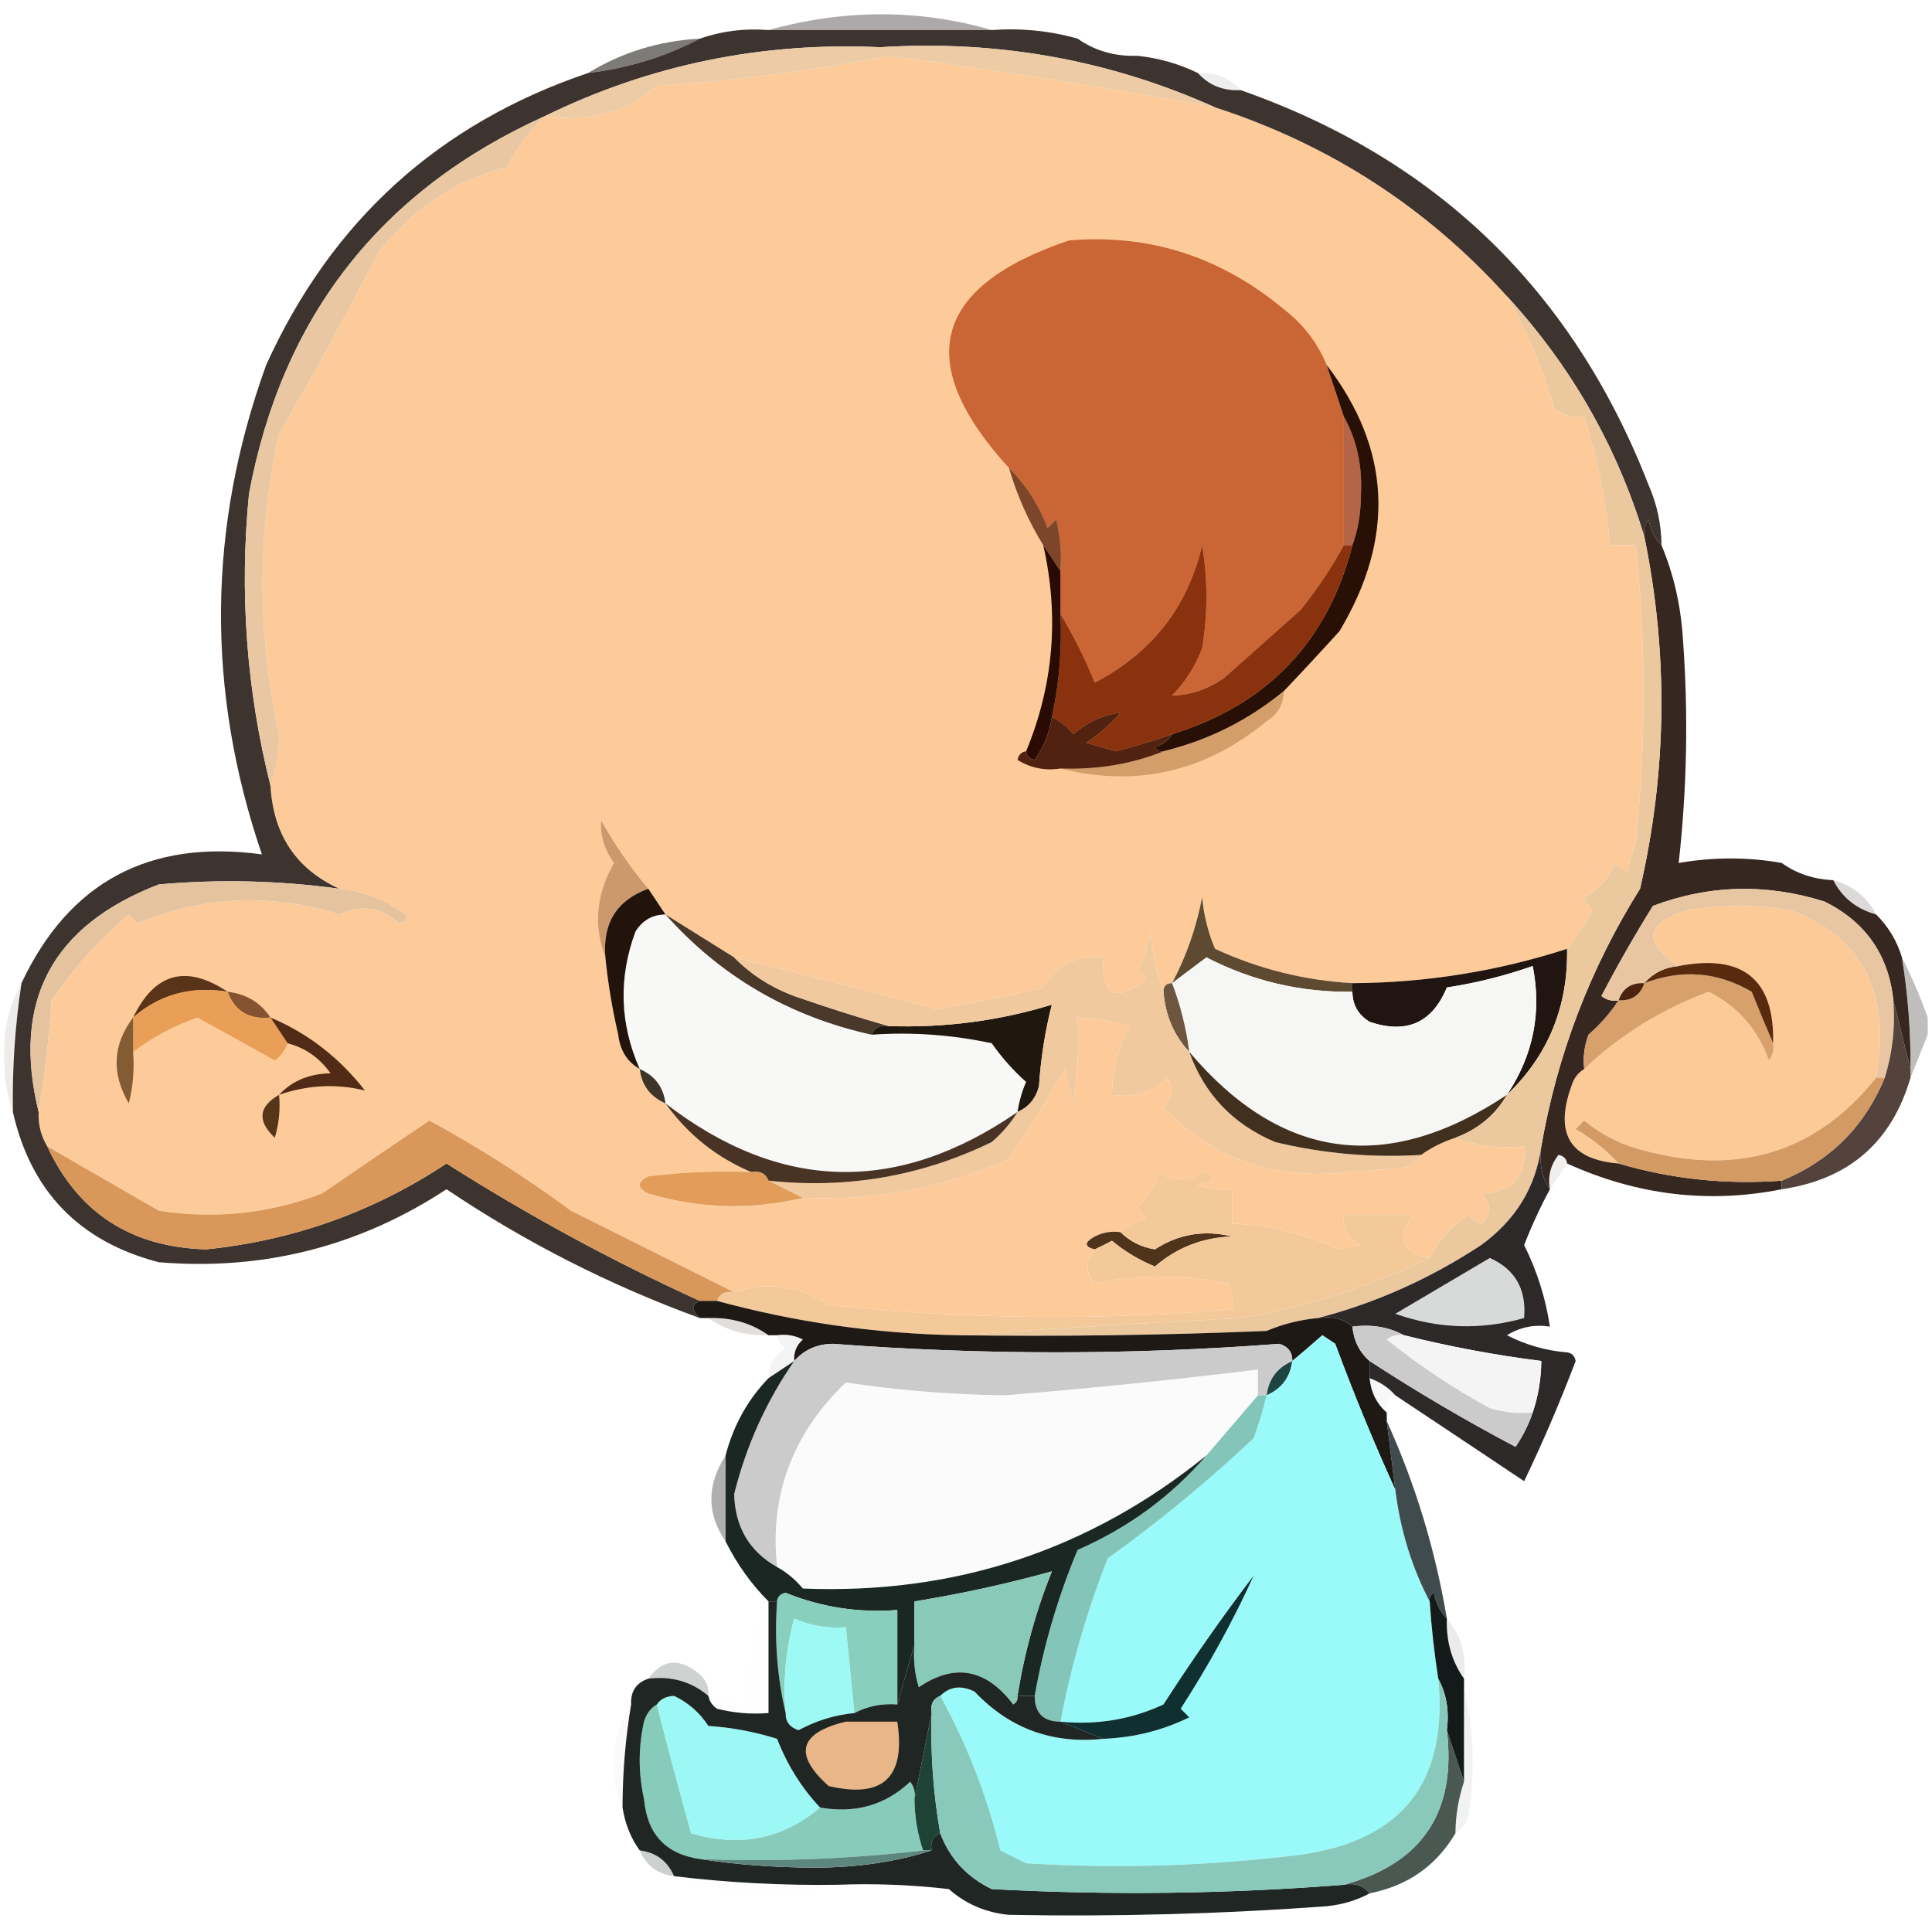 <?xml version="1.0" encoding="UTF-8"?>
<!DOCTYPE svg PUBLIC "-//W3C//DTD SVG 1.1//EN" "http://www.w3.org/Graphics/SVG/1.1/DTD/svg11.dtd">
<svg xmlns="http://www.w3.org/2000/svg" version="1.1" width="225px" height="225px" style="shape-rendering:geometricPrecision; text-rendering:geometricPrecision; image-rendering:optimizeQuality; fill-rule:evenodd; clip-rule:evenodd" xmlns:xlink="http://www.w3.org/1999/xlink">
<g><path style="opacity:0.634" fill="#7f7778" d="M 115.5,3.5 C 106.833,3.5 98.167,3.5 89.5,3.5C 98.381,1.05 107.048,1.05 115.5,3.5 Z"/></g>
<g><path style="opacity:0.004" fill="#cfd3d3" d="M 125.5,4.5 C 128.152,4.41 130.485,5.076 132.5,6.5C 129.848,6.59 127.515,5.924 125.5,4.5 Z"/></g>
<g><path style="opacity:0.859" fill="#686661" d="M 81.5,4.5 C 77.498,6.61 73.165,7.943 68.5,8.5C 72.403,6.102 76.736,4.769 81.5,4.5 Z"/></g>
<g><path style="opacity:0.243" fill="#b8bab7" d="M 139.5,8.5 C 141.553,8.402 143.22,9.069 144.5,10.5C 142.447,10.598 140.78,9.931 139.5,8.5 Z"/></g>
<g><path style="opacity:1" fill="#fdcb99" d="M 141.5,12.5 C 154.852,16.835 166.186,24.168 175.5,34.5C 177.86,38.561 179.694,42.894 181,47.5C 182.011,48.337 183.178,48.67 184.5,48.5C 186.05,53.386 187.05,58.386 187.5,63.5C 188.5,63.5 189.5,63.5 190.5,63.5C 191.703,75.003 191.703,86.503 190.5,98C 190.167,99.167 189.833,100.333 189.5,101.5C 188.914,101.291 188.414,100.957 188,100.5C 187.363,102.303 186.197,103.636 184.5,104.5C 184.709,105.086 185.043,105.586 185.5,106C 184.614,107.615 183.614,109.115 182.5,110.5C 174.382,113.123 166.048,114.457 157.5,114.5C 151.906,114.178 146.573,112.845 141.5,110.5C 140.692,108.577 140.192,106.577 140,104.5C 139.312,108.068 138.145,111.401 136.5,114.5C 135.833,114.5 135.5,114.833 135.5,115.5C 134.686,113.369 134.186,111.036 134,108.5C 133.727,110.101 133.227,111.601 132.5,113C 132.833,113.333 133.167,113.667 133.5,114C 129.886,116.833 128.219,116 128.5,111.5C 125.393,111.174 123.06,112.341 121.5,115C 117.367,115.994 113.2,116.828 109,117.5C 101.11,115.363 93.277,113.363 85.5,111.5C 82.833,109.833 80.167,108.167 77.5,106.5C 76.833,105.5 76.167,104.5 75.5,103.5C 73.43,101.036 71.596,98.37 70,95.5C 69.859,97.255 70.359,98.922 71.5,100.5C 69.414,104.151 69.08,107.817 70.5,111.5C 70.804,114.522 71.304,117.522 72,120.5C 72.2,122.32 73.034,123.653 74.5,124.5C 74.738,126.404 75.738,127.738 77.5,128.5C 80.104,132.128 83.437,134.795 87.5,136.5C 83.486,136.334 79.486,136.501 75.5,137C 74.167,137.667 74.167,138.333 75.5,139C 81.451,140.765 87.451,140.932 93.5,139.5C 101.942,139.847 109.942,138.347 117.5,135C 119.788,131.593 121.955,128.093 124,124.5C 124.333,125.833 124.667,127.167 125,128.5C 125.498,125.183 125.665,121.85 125.5,118.5C 127.924,118.635 129.924,118.968 131.5,119.5C 130.215,122.021 129.548,124.687 129.5,127.5C 132.044,127.896 134.211,127.229 136,125.5C 136.684,126.784 136.517,127.951 135.5,129C 141.287,134.982 148.454,137.482 157,136.5C 159.167,136.333 161.333,136.167 163.5,136C 164.416,135.722 165.082,135.222 165.5,134.5C 166.671,133.655 168.005,132.989 169.5,132.5C 171.948,133.473 174.615,133.806 177.5,133.5C 177.785,137.038 176.118,138.871 172.5,139C 173.731,140.183 173.731,141.349 172.5,142.5C 171.914,142.291 171.414,141.957 171,141.5C 169.024,142.822 167.524,144.488 166.5,146.5C 163.266,145.994 162.599,144.328 164.5,141.5C 161.833,141.5 159.167,141.5 156.5,141.5C 156.36,143.124 157.027,144.29 158.5,145C 157.667,145.167 156.833,145.333 156,145.5C 152.019,143.698 147.852,142.698 143.5,142.5C 143.5,141.167 143.5,139.833 143.5,138.5C 142.127,138.657 140.793,138.49 139.5,138C 141.595,137.444 141.762,136.944 140,136.5C 138.27,137.649 136.604,137.649 135,136.5C 134.56,138.076 133.727,139.41 132.5,140.5C 132.709,141.086 133.043,141.586 133.5,142C 132.263,142.232 131.263,142.732 130.5,143.5C 129.448,143.351 128.448,143.517 127.5,144C 126.262,144.69 126.262,145.19 127.5,145.5C 126.374,146.858 126.374,148.192 127.5,149.5C 132.61,148.388 137.776,148.388 143,149.5C 143.483,150.448 143.649,151.448 143.5,152.5C 127.827,153.806 112.16,153.639 96.5,152C 93.013,149.705 89.346,149.205 85.5,150.5C 79.227,147.364 72.894,144.197 66.5,141C 61.237,137.119 55.737,133.619 50,130.5C 45.873,133.277 41.706,136.11 37.5,139C 31.357,141.345 25.024,142.011 18.5,141C 14.112,138.477 9.778,135.977 5.5,133.5C 4.766,132.292 4.433,130.959 4.5,129.5C 5.208,125.215 5.708,120.882 6,116.5C 8.577,112.729 11.577,109.395 15,106.5C 15.333,106.833 15.667,107.167 16,107.5C 23.77,104.336 31.604,104.003 39.5,106.5C 41.975,105.313 44.309,105.647 46.5,107.5C 47.696,107.154 47.696,106.654 46.5,106C 44.35,104.589 42.016,103.755 39.5,103.5C 34.485,101.202 31.818,97.202 31.5,91.5C 32.162,89.697 32.495,87.697 32.5,85.5C 29.934,73.83 29.934,62.164 32.5,50.5C 36.534,43.627 40.367,36.627 44,29.5C 48.201,24.181 53.201,20.848 59,19.5C 60.209,17.184 61.709,15.184 63.5,13.5C 68.461,14.313 72.794,13.147 76.5,10C 85.581,9.407 94.581,8.24 103.5,6.5C 116.318,8.204 128.985,10.204 141.5,12.5 Z"/></g>
<g><path style="opacity:1" fill="#ca6635" d="M 154.5,42.5 C 155.167,44.5 155.833,46.5 156.5,48.5C 156.5,53.5 156.5,58.5 156.5,63.5C 155.081,66.1 153.415,68.6 151.5,71C 148.5,73.667 145.5,76.333 142.5,79C 140.598,80.301 138.598,80.968 136.5,81C 138.041,79.421 139.208,77.587 140,75.5C 140.667,71.5 140.667,67.5 140,63.5C 138.318,70.692 134.151,76.026 127.5,79.5C 126.341,76.652 125.008,73.985 123.5,71.5C 123.5,69.833 123.5,68.167 123.5,66.5C 123.662,64.473 123.495,62.473 123,60.5C 122.667,60.833 122.333,61.167 122,61.5C 120.974,58.761 119.474,56.428 117.5,54.5C 106.287,42.198 108.62,33.365 124.5,28C 133.825,27.218 142.159,29.885 149.5,36C 151.79,37.777 153.457,39.944 154.5,42.5 Z"/></g>
<g><path style="opacity:0.94" fill="#312722" d="M 89.5,3.5 C 98.167,3.5 106.833,3.5 115.5,3.5C 118.939,3.253 122.272,3.586 125.5,4.5C 127.515,5.924 129.848,6.59 132.5,6.5C 134.965,6.767 137.299,7.434 139.5,8.5C 140.78,9.931 142.447,10.598 144.5,10.5C 167.362,18.528 183.195,33.861 192,56.5C 192.977,58.74 193.477,61.073 193.5,63.5C 192.732,62.737 192.232,61.737 192,60.5C 191.536,61.094 191.369,61.761 191.5,62.5C 188.307,51.967 182.974,42.633 175.5,34.5C 166.186,24.168 154.852,16.835 141.5,12.5C 129.191,6.974 116.191,4.64 102.5,5.5C 88.712,4.868 75.712,7.535 63.5,13.5C 44.371,22.135 32.871,36.801 29,57.5C 27.871,69.007 28.704,80.34 31.5,91.5C 31.818,97.202 34.485,101.202 39.5,103.5C 32.523,102.543 25.523,102.377 18.5,103C 6.019,107.798 1.352,116.631 4.5,129.5C 4.433,130.959 4.766,132.292 5.5,133.5C 9.112,141.254 15.279,145.254 24,145.5C 34.187,144.457 43.52,141.123 52,135.5C 61.524,141.553 71.358,146.886 81.5,151.5C 80.494,151.938 80.494,152.604 81.5,153.5C 71.034,149.684 61.2,144.684 52,138.5C 41.833,145.167 30.666,148 18.5,147C 9.267,144.601 3.6,138.767 1.5,129.5C 1.413,124.463 1.746,119.463 2.5,114.5C 8.046,102.723 17.38,97.723 30.5,99.5C 23.986,80.402 24.153,61.402 31,42.5C 38.621,25.709 51.121,14.376 68.5,8.5C 73.165,7.943 77.498,6.61 81.5,4.5C 84.055,3.612 86.721,3.279 89.5,3.5 Z"/></g>
<g><path style="opacity:1" fill="#eccba5" d="M 141.5,12.5 C 128.985,10.204 116.318,8.204 103.5,6.5C 94.581,8.24 85.581,9.407 76.5,10C 72.794,13.147 68.461,14.313 63.5,13.5C 75.712,7.535 88.712,4.868 102.5,5.5C 116.191,4.64 129.191,6.974 141.5,12.5 Z"/></g>
<g><path style="opacity:1" fill="#e9c7a2" d="M 63.5,13.5 C 61.709,15.184 60.209,17.184 59,19.5C 53.201,20.848 48.201,24.181 44,29.5C 40.367,36.627 36.534,43.627 32.5,50.5C 29.934,62.164 29.934,73.83 32.5,85.5C 32.495,87.697 32.162,89.697 31.5,91.5C 28.704,80.34 27.871,69.007 29,57.5C 32.871,36.801 44.371,22.135 63.5,13.5 Z"/></g>
<g><path style="opacity:1" fill="#b46547" d="M 156.5,48.5 C 157.991,51.186 158.657,54.186 158.5,57.5C 158.495,59.697 158.162,61.697 157.5,63.5C 157.167,63.5 156.833,63.5 156.5,63.5C 156.5,58.5 156.5,53.5 156.5,48.5 Z"/></g>
<g><path style="opacity:1" fill="#7d462a" d="M 117.5,54.5 C 119.474,56.428 120.974,58.761 122,61.5C 122.333,61.167 122.667,60.833 123,60.5C 123.495,62.473 123.662,64.473 123.5,66.5C 122.833,65.5 122.167,64.5 121.5,63.5C 119.796,60.744 118.463,57.744 117.5,54.5 Z"/></g>
<g><path style="opacity:1" fill="#281006" d="M 154.5,42.5 C 162.005,52.291 162.505,62.624 156,73.5C 153.817,75.907 151.65,78.24 149.5,80.5C 145.385,83.891 140.718,86.224 135.5,87.5C 135.062,87.565 134.728,87.399 134.5,87C 135.416,86.722 136.082,86.222 136.5,85.5C 147.613,82.055 154.613,74.722 157.5,63.5C 158.162,61.697 158.495,59.697 158.5,57.5C 158.657,54.186 157.991,51.186 156.5,48.5C 155.833,46.5 155.167,44.5 154.5,42.5 Z"/></g>
<g><path style="opacity:1" fill="#8a310e" d="M 156.5,63.5 C 156.833,63.5 157.167,63.5 157.5,63.5C 154.613,74.722 147.613,82.055 136.5,85.5C 134.406,86.242 132.239,86.909 130,87.5C 128.833,87.167 127.667,86.833 126.5,86.5C 127.981,85.52 129.315,84.353 130.5,83C 128.544,83.222 126.71,84.055 125,85.5C 124.292,84.62 123.458,83.953 122.5,83.5C 123.36,79.566 123.693,75.566 123.5,71.5C 125.008,73.985 126.341,76.652 127.5,79.5C 134.151,76.026 138.318,70.692 140,63.5C 140.667,67.5 140.667,71.5 140,75.5C 139.208,77.587 138.041,79.421 136.5,81C 138.598,80.968 140.598,80.301 142.5,79C 145.5,76.333 148.5,73.667 151.5,71C 153.415,68.6 155.081,66.1 156.5,63.5 Z"/></g>
<g><path style="opacity:1" fill="#290b04" d="M 121.5,63.5 C 122.167,64.5 122.833,65.5 123.5,66.5C 123.5,68.167 123.5,69.833 123.5,71.5C 123.693,75.566 123.36,79.566 122.5,83.5C 122.229,85.312 121.562,86.978 120.5,88.5C 119.893,88.376 119.56,88.043 119.5,87.5C 122.701,79.76 123.367,71.76 121.5,63.5 Z"/></g>
<g><path style="opacity:1" fill="#d39e6a" d="M 149.5,80.5 C 149.489,82.017 148.823,83.184 147.5,84C 140.345,89.893 132.345,91.726 123.5,89.5C 127.764,89.656 131.764,88.989 135.5,87.5C 140.718,86.224 145.385,83.891 149.5,80.5 Z"/></g>
<g><path style="opacity:1" fill="#522210" d="M 136.5,85.5 C 136.082,86.222 135.416,86.722 134.5,87C 134.728,87.399 135.062,87.565 135.5,87.5C 131.764,88.989 127.764,89.656 123.5,89.5C 121.712,89.785 120.045,89.452 118.5,88.5C 118.624,87.893 118.957,87.56 119.5,87.5C 119.56,88.043 119.893,88.376 120.5,88.5C 121.562,86.978 122.229,85.312 122.5,83.5C 123.458,83.953 124.292,84.62 125,85.5C 126.71,84.055 128.544,83.222 130.5,83C 129.315,84.353 127.981,85.52 126.5,86.5C 127.667,86.833 128.833,87.167 130,87.5C 132.239,86.909 134.406,86.242 136.5,85.5 Z"/></g>
<g><path style="opacity:0.004" fill="#cfccc5" d="M 207.5,100.5 C 209.898,100.259 211.898,100.926 213.5,102.5C 211.214,102.405 209.214,101.738 207.5,100.5 Z"/></g>
<g><path style="opacity:0.329" fill="#9a8c8e" d="M 213.5,102.5 C 215.754,103.124 217.421,104.457 218.5,106.5C 216.205,105.864 214.539,104.531 213.5,102.5 Z"/></g>
<g><path style="opacity:1" fill="#cc996c" d="M 75.5,103.5 C 71.83,104.828 70.163,107.495 70.5,111.5C 69.08,107.817 69.414,104.151 71.5,100.5C 70.359,98.922 69.859,97.255 70,95.5C 71.596,98.37 73.43,101.036 75.5,103.5 Z"/></g>
<g><path style="opacity:1" fill="#f8f9f7" d="M 77.5,106.5 C 83.925,113.718 91.925,118.384 101.5,120.5C 106.214,120.173 110.88,120.507 115.5,121.5C 116.671,123.169 118.004,124.669 119.5,126C 119.011,127.138 118.678,128.305 118.5,129.5C 104.529,139.142 90.862,138.808 77.5,128.5C 77.262,126.596 76.262,125.262 74.5,124.5C 72.175,119.234 72.008,113.901 74,108.5C 74.816,107.177 75.983,106.511 77.5,106.5 Z"/></g>
<g><path style="opacity:1" fill="#fcca97" d="M 218.5,125.5 C 211.604,134.13 202.604,136.964 191.5,134C 188.888,133.361 186.554,132.194 184.5,130.5C 184.167,130.833 183.833,131.167 183.5,131.5C 185.419,132.612 187.086,133.946 188.5,135.5C 182.848,135.038 181.015,132.038 183,126.5C 183.278,125.584 183.778,124.918 184.5,124.5C 188.643,120.551 193.476,117.551 199,115.5C 202.407,117.239 204.74,119.906 206,123.5C 206.464,122.906 206.631,122.239 206.5,121.5C 206.669,114.062 203.002,111.062 195.5,112.5C 191.26,109.707 191.593,107.54 196.5,106C 200.5,105.333 204.5,105.333 208.5,106C 216.901,109.088 220.235,115.588 218.5,125.5 Z"/></g>
<g><path style="opacity:1" fill="#5e4931" d="M 157.5,114.5 C 157.5,114.833 157.5,115.167 157.5,115.5C 151.501,115.584 145.835,114.25 140.5,111.5C 139.148,112.524 137.815,113.524 136.5,114.5C 138.145,111.401 139.312,108.068 140,104.5C 140.192,106.577 140.692,108.577 141.5,110.5C 146.573,112.845 151.906,114.178 157.5,114.5 Z"/></g>
<g><path style="opacity:1" fill="#e5c39f" d="M 39.5,103.5 C 42.016,103.755 44.35,104.589 46.5,106C 47.696,106.654 47.696,107.154 46.5,107.5C 44.309,105.647 41.975,105.313 39.5,106.5C 31.604,104.003 23.77,104.336 16,107.5C 15.667,107.167 15.333,106.833 15,106.5C 11.577,109.395 8.577,112.729 6,116.5C 5.708,120.882 5.208,125.215 4.5,129.5C 1.352,116.631 6.019,107.798 18.5,103C 25.523,102.377 32.523,102.543 39.5,103.5 Z"/></g>
<g><path style="opacity:1" fill="#5a3419" d="M 26.5,115.5 C 22.247,114.807 18.581,115.807 15.5,118.5C 18.015,113.288 21.682,112.288 26.5,115.5 Z"/></g>
<g><path style="opacity:1" fill="#23140b" d="M 75.5,103.5 C 76.167,104.5 76.833,105.5 77.5,106.5C 75.983,106.511 74.816,107.177 74,108.5C 72.008,113.901 72.175,119.234 74.5,124.5C 73.034,123.653 72.2,122.32 72,120.5C 71.304,117.522 70.804,114.522 70.5,111.5C 70.163,107.495 71.83,104.828 75.5,103.5 Z"/></g>
<g><path style="opacity:1" fill="#201510" d="M 182.5,110.5 C 182.625,117.242 180.292,122.908 175.5,127.5C 178.568,122.898 179.568,117.898 178.5,112.5C 175.252,113.645 171.919,114.479 168.5,115C 166.798,119.126 163.798,120.46 159.5,119C 158.177,118.184 157.511,117.017 157.5,115.5C 157.5,115.167 157.5,114.833 157.5,114.5C 166.048,114.457 174.382,113.123 182.5,110.5 Z"/></g>
<g><path style="opacity:1" fill="#4a382a" d="M 77.5,106.5 C 80.167,108.167 82.833,109.833 85.5,111.5C 87.428,113.474 89.761,114.974 92.5,116C 96.254,117.309 99.921,118.475 103.5,119.5C 102.508,119.328 101.842,119.662 101.5,120.5C 91.925,118.384 83.925,113.718 77.5,106.5 Z"/></g>
<g><path style="opacity:1" fill="#f6f7f5" d="M 157.5,115.5 C 157.511,117.017 158.177,118.184 159.5,119C 163.798,120.46 166.798,119.126 168.5,115C 171.919,114.479 175.252,113.645 178.5,112.5C 179.568,117.898 178.568,122.898 175.5,127.5C 161.525,136.807 149.192,135.14 138.5,122.5C 138.142,119.733 137.475,117.067 136.5,114.5C 137.815,113.524 139.148,112.524 140.5,111.5C 145.835,114.25 151.501,115.584 157.5,115.5 Z"/></g>
<g><path style="opacity:1" fill="#855331" d="M 26.5,115.5 C 28.674,115.75 30.341,116.75 31.5,118.5C 29.011,118.759 27.344,117.759 26.5,115.5 Z"/></g>
<g><path style="opacity:1" fill="#e99f58" d="M 26.5,115.5 C 27.344,117.759 29.011,118.759 31.5,118.5C 32.167,119.5 32.833,120.5 33.5,121.5C 33.217,122.289 32.717,122.956 32,123.5C 28.98,121.8 25.98,120.134 23,118.5C 20.21,119.476 17.71,120.809 15.5,122.5C 15.5,121.167 15.5,119.833 15.5,118.5C 18.581,115.807 22.247,114.807 26.5,115.5 Z"/></g>
<g><path style="opacity:1" fill="#20170e" d="M 118.5,129.5 C 118.678,128.305 119.011,127.138 119.5,126C 118.004,124.669 116.671,123.169 115.5,121.5C 110.88,120.507 106.214,120.173 101.5,120.5C 101.842,119.662 102.508,119.328 103.5,119.5C 110.07,119.713 116.403,118.879 122.5,117C 121.712,120.076 121.212,123.242 121,126.5C 120.623,127.942 119.79,128.942 118.5,129.5 Z"/></g>
<g><path style="opacity:1" fill="#372721" d="M 193.5,63.5 C 194.925,66.903 195.758,70.57 196,74.5C 196.632,83.186 196.466,91.852 195.5,100.5C 199.565,99.801 203.565,99.801 207.5,100.5C 209.214,101.738 211.214,102.405 213.5,102.5C 214.539,104.531 216.205,105.864 218.5,106.5C 219.925,107.922 220.925,109.589 221.5,111.5C 222.2,115.798 222.533,120.131 222.5,124.5C 221.833,121.833 221.167,119.167 220.5,116.5C 219.939,111.213 217.272,107.38 212.5,105C 205.715,102.87 199.049,103.036 192.5,105.5C 190.374,108.919 188.374,112.419 186.5,116C 187.094,116.464 187.761,116.631 188.5,116.5C 187.542,117.962 186.376,119.295 185,120.5C 184.51,121.793 184.343,123.127 184.5,124.5C 183.778,124.918 183.278,125.584 183,126.5C 181.015,132.038 182.848,135.038 188.5,135.5C 194.647,137.312 200.98,137.979 207.5,137.5C 207.5,137.833 207.5,138.167 207.5,138.5C 198.977,140.198 190.644,139.198 182.5,135.5C 182.44,134.957 182.107,134.624 181.5,134.5C 180.571,135.689 180.238,137.022 180.5,138.5C 179.549,137.081 179.216,135.415 179.5,133.5C 181.373,122.753 185.207,112.753 191,103.5C 194.14,89.866 194.307,76.199 191.5,62.5C 191.369,61.761 191.536,61.094 192,60.5C 192.232,61.737 192.732,62.737 193.5,63.5 Z"/></g>
<g><path style="opacity:1" fill="#d8a16b" d="M 206.5,121.5 C 206.631,122.239 206.464,122.906 206,123.5C 204.74,119.906 202.407,117.239 199,115.5C 193.476,117.551 188.643,120.551 184.5,124.5C 184.343,123.127 184.51,121.793 185,120.5C 186.376,119.295 187.542,117.962 188.5,116.5C 190.027,116.573 191.027,115.906 191.5,114.5C 195.87,112.843 200.036,113.176 204,115.5C 204.845,117.611 205.678,119.611 206.5,121.5 Z"/></g>
<g><path style="opacity:1" fill="#5a2a0f" d="M 195.5,112.5 C 203.002,111.062 206.669,114.062 206.5,121.5C 205.678,119.611 204.845,117.611 204,115.5C 200.036,113.176 195.87,112.843 191.5,114.5C 192.514,113.326 193.847,112.66 195.5,112.5 Z"/></g>
<g><path style="opacity:1" fill="#6d5540" d="M 136.5,114.5 C 137.475,117.067 138.142,119.733 138.5,122.5C 136.707,120.574 135.707,118.241 135.5,115.5C 135.5,114.833 135.833,114.5 136.5,114.5 Z"/></g>
<g><path style="opacity:0.573" fill="#928e8a" d="M 221.5,111.5 C 222.651,113.779 223.651,116.112 224.5,118.5C 224.5,119.167 224.5,119.833 224.5,120.5C 223.833,122.167 223.167,123.833 222.5,125.5C 222.5,125.167 222.5,124.833 222.5,124.5C 222.533,120.131 222.2,115.798 221.5,111.5 Z"/></g>
<g><path style="opacity:1" fill="#f1c99e" d="M 135.5,115.5 C 135.707,118.241 136.707,120.574 138.5,122.5C 140.257,127.425 143.59,130.925 148.5,133C 154.072,134.351 159.738,134.851 165.5,134.5C 165.082,135.222 164.416,135.722 163.5,136C 161.333,136.167 159.167,136.333 157,136.5C 148.454,137.482 141.287,134.982 135.5,129C 136.517,127.951 136.684,126.784 136,125.5C 134.211,127.229 132.044,127.896 129.5,127.5C 129.548,124.687 130.215,122.021 131.5,119.5C 129.924,118.968 127.924,118.635 125.5,118.5C 125.665,121.85 125.498,125.183 125,128.5C 124.667,127.167 124.333,125.833 124,124.5C 121.955,128.093 119.788,131.593 117.5,135C 109.942,138.347 101.942,139.847 93.5,139.5C 92.167,138.833 90.833,138.167 89.5,137.5C 98.649,138.484 107.316,136.984 115.5,133C 116.71,131.961 117.71,130.794 118.5,129.5C 119.79,128.942 120.623,127.942 121,126.5C 121.212,123.242 121.712,120.076 122.5,117C 116.403,118.879 110.07,119.713 103.5,119.5C 99.921,118.475 96.254,117.309 92.5,116C 89.761,114.974 87.428,113.474 85.5,111.5C 93.277,113.363 101.11,115.363 109,117.5C 113.2,116.828 117.367,115.994 121.5,115C 123.06,112.341 125.393,111.174 128.5,111.5C 128.219,116 129.886,116.833 133.5,114C 133.167,113.667 132.833,113.333 132.5,113C 133.227,111.601 133.727,110.101 134,108.5C 134.186,111.036 134.686,113.369 135.5,115.5 Z"/></g>
<g><path style="opacity:1" fill="#e8c6a2" d="M 220.5,116.5 C 220.736,119.609 220.403,122.609 219.5,125.5C 219.167,125.5 218.833,125.5 218.5,125.5C 220.235,115.588 216.901,109.088 208.5,106C 204.5,105.333 200.5,105.333 196.5,106C 191.593,107.54 191.26,109.707 195.5,112.5C 193.847,112.66 192.514,113.326 191.5,114.5C 189.973,114.427 188.973,115.094 188.5,116.5C 187.761,116.631 187.094,116.464 186.5,116C 188.374,112.419 190.374,108.919 192.5,105.5C 199.049,103.036 205.715,102.87 212.5,105C 217.272,107.38 219.939,111.213 220.5,116.5 Z"/></g>
<g><path style="opacity:1" fill="#4c230e" d="M 191.5,114.5 C 191.027,115.906 190.027,116.573 188.5,116.5C 188.973,115.094 189.973,114.427 191.5,114.5 Z"/></g>
<g><path style="opacity:0.941" fill="#483830" d="M 220.5,116.5 C 221.167,119.167 221.833,121.833 222.5,124.5C 222.5,124.833 222.5,125.167 222.5,125.5C 220.306,133.025 215.306,137.358 207.5,138.5C 207.5,138.167 207.5,137.833 207.5,137.5C 213.16,135.173 217.16,131.173 219.5,125.5C 220.403,122.609 220.736,119.609 220.5,116.5 Z"/></g>
<g><path style="opacity:0.267" fill="#bbb9b4" d="M 2.5,114.5 C 1.746,119.463 1.413,124.463 1.5,129.5C 0.838,127.696 0.505,125.696 0.5,123.5C 0.343,120.186 1.009,117.186 2.5,114.5 Z"/></g>
<g><path style="opacity:1" fill="#512b15" d="M 31.5,118.5 C 35.842,120.328 39.509,123.161 42.5,127C 39.182,126.183 35.849,126.349 32.5,127.5C 34.026,125.87 36.026,125.037 38.5,125C 37.211,123.198 35.544,122.031 33.5,121.5C 32.833,120.5 32.167,119.5 31.5,118.5 Z"/></g>
<g><path style="opacity:1" fill="#3f3428" d="M 74.5,124.5 C 76.262,125.262 77.262,126.596 77.5,128.5C 75.738,127.738 74.738,126.404 74.5,124.5 Z"/></g>
<g><path style="opacity:1" fill="#835c34" d="M 15.5,118.5 C 15.5,119.833 15.5,121.167 15.5,122.5C 15.662,124.527 15.495,126.527 15,128.5C 12.956,125.004 13.122,121.67 15.5,118.5 Z"/></g>
<g><path style="opacity:1" fill="#41301e" d="M 138.5,122.5 C 149.192,135.14 161.525,136.807 175.5,127.5C 174.155,129.836 172.155,131.503 169.5,132.5C 168.005,132.989 166.671,133.655 165.5,134.5C 159.738,134.851 154.072,134.351 148.5,133C 143.59,130.925 140.257,127.425 138.5,122.5 Z"/></g>
<g><path style="opacity:1" fill="#ecc89f" d="M 175.5,34.5 C 182.974,42.633 188.307,51.967 191.5,62.5C 194.307,76.199 194.14,89.866 191,103.5C 185.207,112.753 181.373,122.753 179.5,133.5C 178.878,138.224 176.544,142.057 172.5,145C 166.547,148.919 160.214,151.752 153.5,153.5C 151.436,153.687 149.436,154.187 147.5,155C 135.505,155.5 123.505,155.667 111.5,155.5C 122.34,154.743 133.34,154.076 144.5,153.5C 152.277,152.158 159.61,149.825 166.5,146.5C 167.524,144.488 169.024,142.822 171,141.5C 171.414,141.957 171.914,142.291 172.5,142.5C 173.731,141.349 173.731,140.183 172.5,139C 176.118,138.871 177.785,137.038 177.5,133.5C 174.615,133.806 171.948,133.473 169.5,132.5C 172.155,131.503 174.155,129.836 175.5,127.5C 180.292,122.908 182.625,117.242 182.5,110.5C 183.614,109.115 184.614,107.615 185.5,106C 185.043,105.586 184.709,105.086 184.5,104.5C 186.197,103.636 187.363,102.303 188,100.5C 188.414,100.957 188.914,101.291 189.5,101.5C 189.833,100.333 190.167,99.167 190.5,98C 191.703,86.503 191.703,75.003 190.5,63.5C 189.5,63.5 188.5,63.5 187.5,63.5C 187.05,58.386 186.05,53.386 184.5,48.5C 183.178,48.67 182.011,48.337 181,47.5C 179.694,42.894 177.86,38.561 175.5,34.5 Z"/></g>
<g><path style="opacity:1" fill="#563519" d="M 32.5,127.5 C 32.66,129.199 32.493,130.866 32,132.5C 29.935,130.549 30.102,128.882 32.5,127.5 Z"/></g>
<g><path style="opacity:1" fill="#d39a64" d="M 218.5,125.5 C 218.833,125.5 219.167,125.5 219.5,125.5C 217.16,131.173 213.16,135.173 207.5,137.5C 200.98,137.979 194.647,137.312 188.5,135.5C 187.086,133.946 185.419,132.612 183.5,131.5C 183.833,131.167 184.167,130.833 184.5,130.5C 186.554,132.194 188.888,133.361 191.5,134C 202.604,136.964 211.604,134.13 218.5,125.5 Z"/></g>
<g><path style="opacity:1" fill="#493324" d="M 77.5,128.5 C 90.862,138.808 104.529,139.142 118.5,129.5C 117.71,130.794 116.71,131.961 115.5,133C 107.316,136.984 98.649,138.484 89.5,137.5C 89.158,136.662 88.492,136.328 87.5,136.5C 83.437,134.795 80.104,132.128 77.5,128.5 Z"/></g>
<g><path style="opacity:0.161" fill="#a79e9a" d="M 182.5,135.5 C 181.833,136.5 181.167,137.5 180.5,138.5C 180.238,137.022 180.571,135.689 181.5,134.5C 182.107,134.624 182.44,134.957 182.5,135.5 Z"/></g>
<g><path style="opacity:1" fill="#e19d59" d="M 87.5,136.5 C 88.492,136.328 89.158,136.662 89.5,137.5C 90.833,138.167 92.167,138.833 93.5,139.5C 87.451,140.932 81.451,140.765 75.5,139C 74.167,138.333 74.167,137.667 75.5,137C 79.486,136.501 83.486,136.334 87.5,136.5 Z"/></g>
<g><path style="opacity:1" fill="#d99859" d="M 85.5,150.5 C 84.508,150.328 83.842,150.662 83.5,151.5C 82.833,151.5 82.167,151.5 81.5,151.5C 71.358,146.886 61.524,141.553 52,135.5C 43.52,141.123 34.187,144.457 24,145.5C 15.279,145.254 9.112,141.254 5.5,133.5C 9.778,135.977 14.112,138.477 18.5,141C 25.024,142.011 31.357,141.345 37.5,139C 41.706,136.11 45.873,133.277 50,130.5C 55.737,133.619 61.237,137.119 66.5,141C 72.894,144.197 79.227,147.364 85.5,150.5 Z"/></g>
<g><path style="opacity:1" fill="#4f331b" d="M 130.5,143.5 C 131.594,144.582 132.927,145.248 134.5,145.5C 137.248,143.709 140.248,143.209 143.5,144C 140.068,144.116 137.068,145.283 134.5,147.5C 132.668,146.752 131.001,145.752 129.5,144.5C 128.817,144.863 128.15,145.196 127.5,145.5C 126.262,145.19 126.262,144.69 127.5,144C 128.448,143.517 129.448,143.351 130.5,143.5 Z"/></g>
<g><path style="opacity:1" fill="#f4c99a" d="M 166.5,146.5 C 159.61,149.825 152.277,152.158 144.5,153.5C 133.34,154.076 122.34,154.743 111.5,155.5C 101.956,155.322 92.623,153.989 83.5,151.5C 83.842,150.662 84.508,150.328 85.5,150.5C 89.346,149.205 93.013,149.705 96.5,152C 112.16,153.639 127.827,153.806 143.5,152.5C 143.649,151.448 143.483,150.448 143,149.5C 137.776,148.388 132.61,148.388 127.5,149.5C 126.374,148.192 126.374,146.858 127.5,145.5C 128.15,145.196 128.817,144.863 129.5,144.5C 131.001,145.752 132.668,146.752 134.5,147.5C 137.068,145.283 140.068,144.116 143.5,144C 140.248,143.209 137.248,143.709 134.5,145.5C 132.927,145.248 131.594,144.582 130.5,143.5C 131.263,142.732 132.263,142.232 133.5,142C 133.043,141.586 132.709,141.086 132.5,140.5C 133.727,139.41 134.56,138.076 135,136.5C 136.604,137.649 138.27,137.649 140,136.5C 141.762,136.944 141.595,137.444 139.5,138C 140.793,138.49 142.127,138.657 143.5,138.5C 143.5,139.833 143.5,141.167 143.5,142.5C 147.852,142.698 152.019,143.698 156,145.5C 156.833,145.333 157.667,145.167 158.5,145C 157.027,144.29 156.36,143.124 156.5,141.5C 159.167,141.5 161.833,141.5 164.5,141.5C 162.599,144.328 163.266,145.994 166.5,146.5 Z"/></g>
<g><path style="opacity:0.267" fill="#8e867e" d="M 82.5,153.5 C 85.152,153.41 87.486,154.076 89.5,155.5C 86.848,155.59 84.514,154.924 82.5,153.5 Z"/></g>
<g><path style="opacity:1" fill="#2c2928" d="M 179.5,133.5 C 179.216,135.415 179.549,137.081 180.5,138.5C 179.391,140.554 178.391,142.721 177.5,145C 179.007,148.021 180.007,151.188 180.5,154.5C 178.712,154.215 177.045,154.548 175.5,155.5C 177.707,156.635 180.04,157.301 182.5,157.5C 183.043,157.56 183.376,157.893 183.5,158.5C 181.686,163.283 179.686,167.95 177.5,172.5C 172.482,169.141 167.482,165.807 162.5,162.5C 161.71,161.599 160.71,160.932 159.5,160.5C 159.5,159.833 159.5,159.167 159.5,158.5C 164.975,162.074 170.641,165.407 176.5,168.5C 177.362,167.234 178.029,165.901 178.5,164.5C 179.15,162.565 179.483,160.565 179.5,158.5C 174.1,157.816 168.767,156.816 163.5,155.5C 161.735,154.539 159.735,154.205 157.5,154.5C 156.432,153.566 155.099,153.232 153.5,153.5C 160.214,151.752 166.547,148.919 172.5,145C 176.544,142.057 178.878,138.224 179.5,133.5 Z"/></g>
<g><path style="opacity:1" fill="#d8dada" d="M 173.5,146.5 C 176.451,147.809 177.784,150.143 177.5,153.5C 172.437,154.926 167.437,154.759 162.5,153C 166.198,150.821 169.864,148.654 173.5,146.5 Z"/></g>
<g><path style="opacity:1" fill="#1f1915" d="M 81.5,151.5 C 82.167,151.5 82.833,151.5 83.5,151.5C 92.623,153.989 101.956,155.322 111.5,155.5C 123.505,155.667 135.505,155.5 147.5,155C 149.436,154.187 151.436,153.687 153.5,153.5C 155.099,153.232 156.432,153.566 157.5,154.5C 157.66,156.153 158.326,157.486 159.5,158.5C 159.5,159.167 159.5,159.833 159.5,160.5C 159.66,162.153 160.326,163.486 161.5,164.5C 161.5,164.833 161.5,165.167 161.5,165.5C 161.833,168.167 162.167,170.833 162.5,173.5C 159.997,168.014 157.664,162.348 155.5,156.5C 155,156.167 154.5,155.833 154,155.5C 152.826,156.544 151.659,157.544 150.5,158.5C 150.53,157.503 150.03,156.836 149,156.5C 131.677,157.82 114.344,157.82 97,156.5C 95.167,156.519 93.667,157.185 92.5,158.5C 92.414,157.504 92.748,156.671 93.5,156C 92.552,155.517 91.552,155.351 90.5,155.5C 90.167,155.5 89.833,155.5 89.5,155.5C 87.486,154.076 85.152,153.41 82.5,153.5C 82.167,153.5 81.833,153.5 81.5,153.5C 80.494,152.604 80.494,151.938 81.5,151.5 Z"/></g>
<g><path style="opacity:0.008" fill="#e2e2e2" d="M 180.5,154.5 C 181.167,155.5 181.833,156.5 182.5,157.5C 180.04,157.301 177.707,156.635 175.5,155.5C 177.045,154.548 178.712,154.215 180.5,154.5 Z"/></g>
<g><path style="opacity:1" fill="#f4f4f4" d="M 163.5,155.5 C 168.767,156.816 174.1,157.816 179.5,158.5C 179.483,160.565 179.15,162.565 178.5,164.5C 176.801,164.66 175.134,164.494 173.5,164C 169.266,161.698 165.266,159.031 161.5,156C 162.094,155.536 162.761,155.369 163.5,155.5 Z"/></g>
<g><path style="opacity:0.173" fill="#c0bec2" d="M 90.5,155.5 C 91.552,155.351 92.552,155.517 93.5,156C 92.748,156.671 92.414,157.504 92.5,158.5C 91.5,159.167 90.5,159.833 89.5,160.5C 89.511,158.983 90.177,157.816 91.5,157C 90.944,156.617 90.611,156.117 90.5,155.5 Z"/></g>
<g><path style="opacity:0.999" fill="#fafbfa" d="M 146.5,162.5 C 144.5,164.833 142.5,167.167 140.5,169.5C 126.855,180.548 111.189,185.715 93.5,185C 92.627,183.955 91.627,183.122 90.5,182.5C 89.6,174.171 92.267,167.004 98.5,161C 104.547,161.91 110.713,162.41 117,162.5C 126.851,161.697 136.684,160.697 146.5,159.5C 146.5,160.5 146.5,161.5 146.5,162.5 Z"/></g>
<g><path style="opacity:1" fill="#1e4441" d="M 150.5,158.5 C 150.262,160.404 149.262,161.738 147.5,162.5C 147.738,160.596 148.738,159.262 150.5,158.5 Z"/></g>
<g><path style="opacity:1" fill="#cbcbcb" d="M 150.5,158.5 C 148.738,159.262 147.738,160.596 147.5,162.5C 147.167,162.5 146.833,162.5 146.5,162.5C 146.5,161.5 146.5,160.5 146.5,159.5C 136.684,160.697 126.851,161.697 117,162.5C 110.713,162.41 104.547,161.91 98.5,161C 92.267,167.004 89.6,174.171 90.5,182.5C 87.265,180.669 85.599,177.836 85.5,174C 86.912,168.347 89.246,163.18 92.5,158.5C 93.667,157.185 95.167,156.519 97,156.5C 114.344,157.82 131.677,157.82 149,156.5C 150.03,156.836 150.53,157.503 150.5,158.5 Z"/></g>
<g><path style="opacity:0.102" fill="#bcbfbc" d="M 159.5,160.5 C 160.71,160.932 161.71,161.599 162.5,162.5C 161.662,162.842 161.328,163.508 161.5,164.5C 160.326,163.486 159.66,162.153 159.5,160.5 Z"/></g>
<g><path style="opacity:1" fill="#cbcbcb" d="M 157.5,154.5 C 159.735,154.205 161.735,154.539 163.5,155.5C 162.761,155.369 162.094,155.536 161.5,156C 165.266,159.031 169.266,161.698 173.5,164C 175.134,164.494 176.801,164.66 178.5,164.5C 178.029,165.901 177.362,167.234 176.5,168.5C 170.641,165.407 164.975,162.074 159.5,158.5C 158.326,157.486 157.66,156.153 157.5,154.5 Z"/></g>
<g><path style="opacity:1" fill="#99faf9" d="M 162.5,173.5 C 163.08,178.177 164.413,182.51 166.5,186.5C 166.704,189.518 167.037,192.518 167.5,195.5C 168.662,207.496 163.329,214.329 151.5,216C 140.86,217.316 130.193,217.65 119.5,217C 118.5,216.5 117.5,216 116.5,215.5C 114.935,209.129 112.602,203.129 109.5,197.5C 110.601,196.402 111.934,196.235 113.5,197C 117.553,201.297 122.553,203.13 128.5,202.5C 132.056,202.358 135.39,201.524 138.5,200C 138.167,199.667 137.833,199.333 137.5,199C 140.796,193.894 143.629,188.727 146,183.5C 142.305,188.362 138.805,193.362 135.5,198.5C 131.722,200.255 127.722,200.922 123.5,200.5C 124.739,194.015 126.572,187.682 129,181.5C 134.958,177.211 140.624,172.544 146,167.5C 146.608,165.846 147.108,164.179 147.5,162.5C 149.262,161.738 150.262,160.404 150.5,158.5C 151.659,157.544 152.826,156.544 154,155.5C 154.5,155.833 155,156.167 155.5,156.5C 157.664,162.348 159.997,168.014 162.5,173.5 Z"/></g>
<g><path style="opacity:0.575" fill="#757575" d="M 84.5,169.5 C 84.5,172.833 84.5,176.167 84.5,179.5C 82.293,176.28 82.293,172.947 84.5,169.5 Z"/></g>
<g><path style="opacity:1" fill="#84c5b9" d="M 146.5,162.5 C 146.833,162.5 147.167,162.5 147.5,162.5C 147.108,164.179 146.608,165.846 146,167.5C 140.624,172.544 134.958,177.211 129,181.5C 126.572,187.682 124.739,194.015 123.5,200.5C 121.5,200.5 120.5,199.5 120.5,197.5C 121.536,191.66 123.202,185.993 125.5,180.5C 131.385,177.935 136.385,174.269 140.5,169.5C 142.5,167.167 144.5,164.833 146.5,162.5 Z"/></g>
<g><path style="opacity:0.927" fill="#313e3f" d="M 161.5,165.5 C 164.819,172.796 167.153,180.463 168.5,188.5C 167.732,187.737 167.232,186.737 167,185.5C 166.601,185.728 166.435,186.062 166.5,186.5C 164.413,182.51 163.08,178.177 162.5,173.5C 162.167,170.833 161.833,168.167 161.5,165.5 Z"/></g>
<g><path style="opacity:1" fill="#1a2722" d="M 92.5,158.5 C 89.246,163.18 86.912,168.347 85.5,174C 85.599,177.836 87.265,180.669 90.5,182.5C 91.627,183.122 92.627,183.955 93.5,185C 111.189,185.715 126.855,180.548 140.5,169.5C 136.385,174.269 131.385,177.935 125.5,180.5C 123.202,185.993 121.536,191.66 120.5,197.5C 119.833,197.5 119.167,197.5 118.5,197.5C 119.291,192.503 120.624,187.67 122.5,183C 117.309,184.444 111.976,185.61 106.5,186.5C 106.5,188.167 106.5,189.833 106.5,191.5C 105.833,193.833 105.167,196.167 104.5,198.5C 104.5,194.833 104.5,191.167 104.5,187.5C 99.994,187.852 95.661,187.185 91.5,185.5C 90.893,185.624 90.56,185.957 90.5,186.5C 90.167,186.5 89.833,186.5 89.5,186.5C 87.478,184.469 85.811,182.135 84.5,179.5C 84.5,176.167 84.5,172.833 84.5,169.5C 85.41,166.008 87.076,163.008 89.5,160.5C 90.5,159.833 91.5,159.167 92.5,158.5 Z"/></g>
<g><path style="opacity:1" fill="#88c9b7" d="M 118.5,197.5 C 118.565,197.938 118.399,198.272 118,198.5C 114.82,194.328 111.153,193.662 107,196.5C 106.506,194.866 106.34,193.199 106.5,191.5C 106.5,189.833 106.5,188.167 106.5,186.5C 111.976,185.61 117.309,184.444 122.5,183C 120.624,187.67 119.291,192.503 118.5,197.5 Z"/></g>
<g><path style="opacity:1" fill="#89cfbe" d="M 104.5,198.5 C 102.708,198.366 101.042,198.699 99.5,199.5C 99.167,196.167 98.833,192.833 98.5,189.5C 96.409,189.682 94.409,189.348 92.5,188.5C 91.511,192.107 91.177,195.774 91.5,199.5C 90.515,195.366 90.182,191.032 90.5,186.5C 90.56,185.957 90.893,185.624 91.5,185.5C 95.661,187.185 99.994,187.852 104.5,187.5C 104.5,191.167 104.5,194.833 104.5,198.5 Z"/></g>
<g><path style="opacity:0.439" fill="#959a9a" d="M 82.5,197.5 C 80.521,195.832 78.188,195.166 75.5,195.5C 77.145,193.19 79.145,193.023 81.5,195C 82.252,195.671 82.586,196.504 82.5,197.5 Z"/></g>
<g><path style="opacity:0.255" fill="#b0b0b1" d="M 168.5,188.5 C 170.163,190.438 170.829,192.772 170.5,195.5C 169.076,193.485 168.41,191.152 168.5,188.5 Z"/></g>
<g><path style="opacity:0.008" fill="#dbe0e0" d="M 89.5,186.5 C 89.5,190.833 89.5,195.167 89.5,199.5C 87.473,199.662 85.473,199.495 83.5,199C 82.944,198.617 82.611,198.117 82.5,197.5C 84.117,198.038 85.784,198.371 87.5,198.5C 87.083,194.183 87.75,190.183 89.5,186.5 Z"/></g>
<g><path style="opacity:1" fill="#9cf9f3" d="M 99.5,199.5 C 97.213,199.724 95.047,200.391 93,201.5C 91.97,201.164 91.47,200.497 91.5,199.5C 91.177,195.774 91.511,192.107 92.5,188.5C 94.409,189.348 96.409,189.682 98.5,189.5C 98.833,192.833 99.167,196.167 99.5,199.5 Z"/></g>
<g><path style="opacity:1" fill="#0f2f31" d="M 128.5,202.5 C 126.833,201.833 125.167,201.167 123.5,200.5C 127.722,200.922 131.722,200.255 135.5,198.5C 138.805,193.362 142.305,188.362 146,183.5C 143.629,188.727 140.796,193.894 137.5,199C 137.833,199.333 138.167,199.667 138.5,200C 135.39,201.524 132.056,202.358 128.5,202.5 Z"/></g>
<g><path style="opacity:0.968" fill="#0c1312" d="M 168.5,188.5 C 168.41,191.152 169.076,193.485 170.5,195.5C 170.5,195.833 170.5,196.167 170.5,196.5C 170.5,200.167 170.5,203.833 170.5,207.5C 169.833,205.5 169.167,203.5 168.5,201.5C 168.795,199.265 168.461,197.265 167.5,195.5C 167.037,192.518 166.704,189.518 166.5,186.5C 166.435,186.062 166.601,185.728 167,185.5C 167.232,186.737 167.732,187.737 168.5,188.5 Z"/></g>
<g><path style="opacity:1" fill="#87ccba" d="M 76.5,198.5 C 77.767,203.541 79.1,208.541 80.5,213.5C 86.123,215.171 91.123,214.171 95.5,210.5C 99.603,211.231 103.103,210.231 106,207.5C 106.464,208.094 106.631,208.761 106.5,209.5C 106.517,211.565 106.85,213.565 107.5,215.5C 99.016,216.493 90.349,216.826 81.5,216.5C 77.532,215.929 75.365,213.596 75,209.5C 74.333,206.5 74.333,203.5 75,200.5C 75.278,199.584 75.778,198.918 76.5,198.5 Z"/></g>
<g><path style="opacity:0.255" fill="#cad1cc" d="M 170.5,196.5 C 171.65,201.316 171.816,206.316 171,211.5C 170.722,212.416 170.222,213.082 169.5,213.5C 169.517,211.435 169.85,209.435 170.5,207.5C 170.5,203.833 170.5,200.167 170.5,196.5 Z"/></g>
<g><path style="opacity:0.102" fill="#d0d6d4" d="M 73.5,198.5 C 72.838,202.466 72.504,206.466 72.5,210.5C 71.842,209.207 71.508,207.707 71.5,206C 71.408,203.179 72.074,200.679 73.5,198.5 Z"/></g>
<g><path style="opacity:1" fill="#9bf8f5" d="M 95.5,210.5 C 91.123,214.171 86.123,215.171 80.5,213.5C 79.1,208.541 77.767,203.541 76.5,198.5C 76.917,197.876 77.584,197.543 78.5,197.5C 80.147,198.278 81.48,199.444 82.5,201C 85.226,201.182 87.893,201.682 90.5,202.5C 91.677,205.531 93.344,208.198 95.5,210.5 Z"/></g>
<g><path style="opacity:1" fill="#1e4336" d="M 108.5,199.5 C 108.353,204.214 108.686,208.881 109.5,213.5C 108.662,213.842 108.328,214.508 108.5,215.5C 108.167,215.5 107.833,215.5 107.5,215.5C 106.85,213.565 106.517,211.565 106.5,209.5C 107.167,206.167 107.833,202.833 108.5,199.5 Z"/></g>
<g><path style="opacity:0.553" fill="#a3aaa8" d="M 74.5,215.5 C 76.404,215.738 77.738,216.738 78.5,218.5C 76.596,218.262 75.262,217.262 74.5,215.5 Z"/></g>
<g><path style="opacity:0.827" fill="#24352d" d="M 168.5,201.5 C 169.167,203.5 169.833,205.5 170.5,207.5C 169.85,209.435 169.517,211.435 169.5,213.5C 167.264,217.294 163.931,219.627 159.5,220.5C 158.791,219.596 157.791,219.263 156.5,219.5C 165.638,217.014 169.638,211.014 168.5,201.5 Z"/></g>
<g><path style="opacity:0.988" fill="#1d2421" d="M 89.5,186.5 C 89.833,186.5 90.167,186.5 90.5,186.5C 90.182,191.032 90.515,195.366 91.5,199.5C 91.47,200.497 91.97,201.164 93,201.5C 95.047,200.391 97.213,199.724 99.5,199.5C 101.042,198.699 102.708,198.366 104.5,198.5C 105.167,196.167 105.833,193.833 106.5,191.5C 106.34,193.199 106.506,194.866 107,196.5C 111.153,193.662 114.82,194.328 118,198.5C 118.399,198.272 118.565,197.938 118.5,197.5C 119.167,197.5 119.833,197.5 120.5,197.5C 120.5,199.5 121.5,200.5 123.5,200.5C 125.167,201.167 126.833,201.833 128.5,202.5C 122.553,203.13 117.553,201.297 113.5,197C 111.934,196.235 110.601,196.402 109.5,197.5C 108.662,197.842 108.328,198.508 108.5,199.5C 107.833,202.833 107.167,206.167 106.5,209.5C 106.631,208.761 106.464,208.094 106,207.5C 103.103,210.231 99.603,211.231 95.5,210.5C 93.344,208.198 91.677,205.531 90.5,202.5C 87.893,201.682 85.226,201.182 82.5,201C 81.48,199.444 80.147,198.278 78.5,197.5C 77.584,197.543 76.917,197.876 76.5,198.5C 75.778,198.918 75.278,199.584 75,200.5C 74.333,203.5 74.333,206.5 75,209.5C 75.365,213.596 77.532,215.929 81.5,216.5C 85.82,217.166 90.32,217.499 95,217.5C 99.886,217.493 104.386,216.826 108.5,215.5C 108.328,214.508 108.662,213.842 109.5,213.5C 110.614,216.449 112.614,218.615 115.5,220C 129.188,220.74 142.855,220.573 156.5,219.5C 157.791,219.263 158.791,219.596 159.5,220.5C 158.048,221.302 156.382,221.802 154.5,222C 142.172,222.9 129.838,223.233 117.5,223C 114.823,222.751 112.49,221.751 110.5,220C 106.179,219.501 101.846,219.334 97.5,219.5C 91.137,219.593 84.804,219.26 78.5,218.5C 77.738,216.738 76.404,215.738 74.5,215.5C 73.463,214.07 72.796,212.403 72.5,210.5C 72.504,206.466 72.838,202.466 73.5,198.5C 73.427,196.973 74.094,195.973 75.5,195.5C 78.188,195.166 80.521,195.832 82.5,197.5C 82.611,198.117 82.944,198.617 83.5,199C 85.473,199.495 87.473,199.662 89.5,199.5C 89.5,195.167 89.5,190.833 89.5,186.5 Z"/></g>
<g><path style="opacity:1" fill="#5d877e" d="M 107.5,215.5 C 107.833,215.5 108.167,215.5 108.5,215.5C 104.386,216.826 99.886,217.493 95,217.5C 90.32,217.499 85.82,217.166 81.5,216.5C 90.349,216.826 99.016,216.493 107.5,215.5 Z"/></g>
<g><path style="opacity:1" fill="#e8b689" d="M 98.5,200.5 C 100.5,200.5 102.5,200.5 104.5,200.5C 105.501,207 102.835,209.5 96.5,208C 92.384,204.321 93.051,201.821 98.5,200.5 Z"/></g>
<g><path style="opacity:1" fill="#88c9bc" d="M 167.5,195.5 C 168.461,197.265 168.795,199.265 168.5,201.5C 169.638,211.014 165.638,217.014 156.5,219.5C 142.855,220.573 129.188,220.74 115.5,220C 112.614,218.615 110.614,216.449 109.5,213.5C 108.686,208.881 108.353,204.214 108.5,199.5C 108.328,198.508 108.662,197.842 109.5,197.5C 112.602,203.129 114.935,209.129 116.5,215.5C 117.5,216 118.5,216.5 119.5,217C 130.193,217.65 140.86,217.316 151.5,216C 163.329,214.329 168.662,207.496 167.5,195.5 Z"/></g>
<g><path style="opacity:0.016" fill="#f0f5f4" d="M 78.5,218.5 C 84.804,219.26 91.137,219.593 97.5,219.5C 95.19,220.164 92.69,220.497 90,220.5C 85.888,220.651 82.054,219.984 78.5,218.5 Z"/></g>
</svg>
